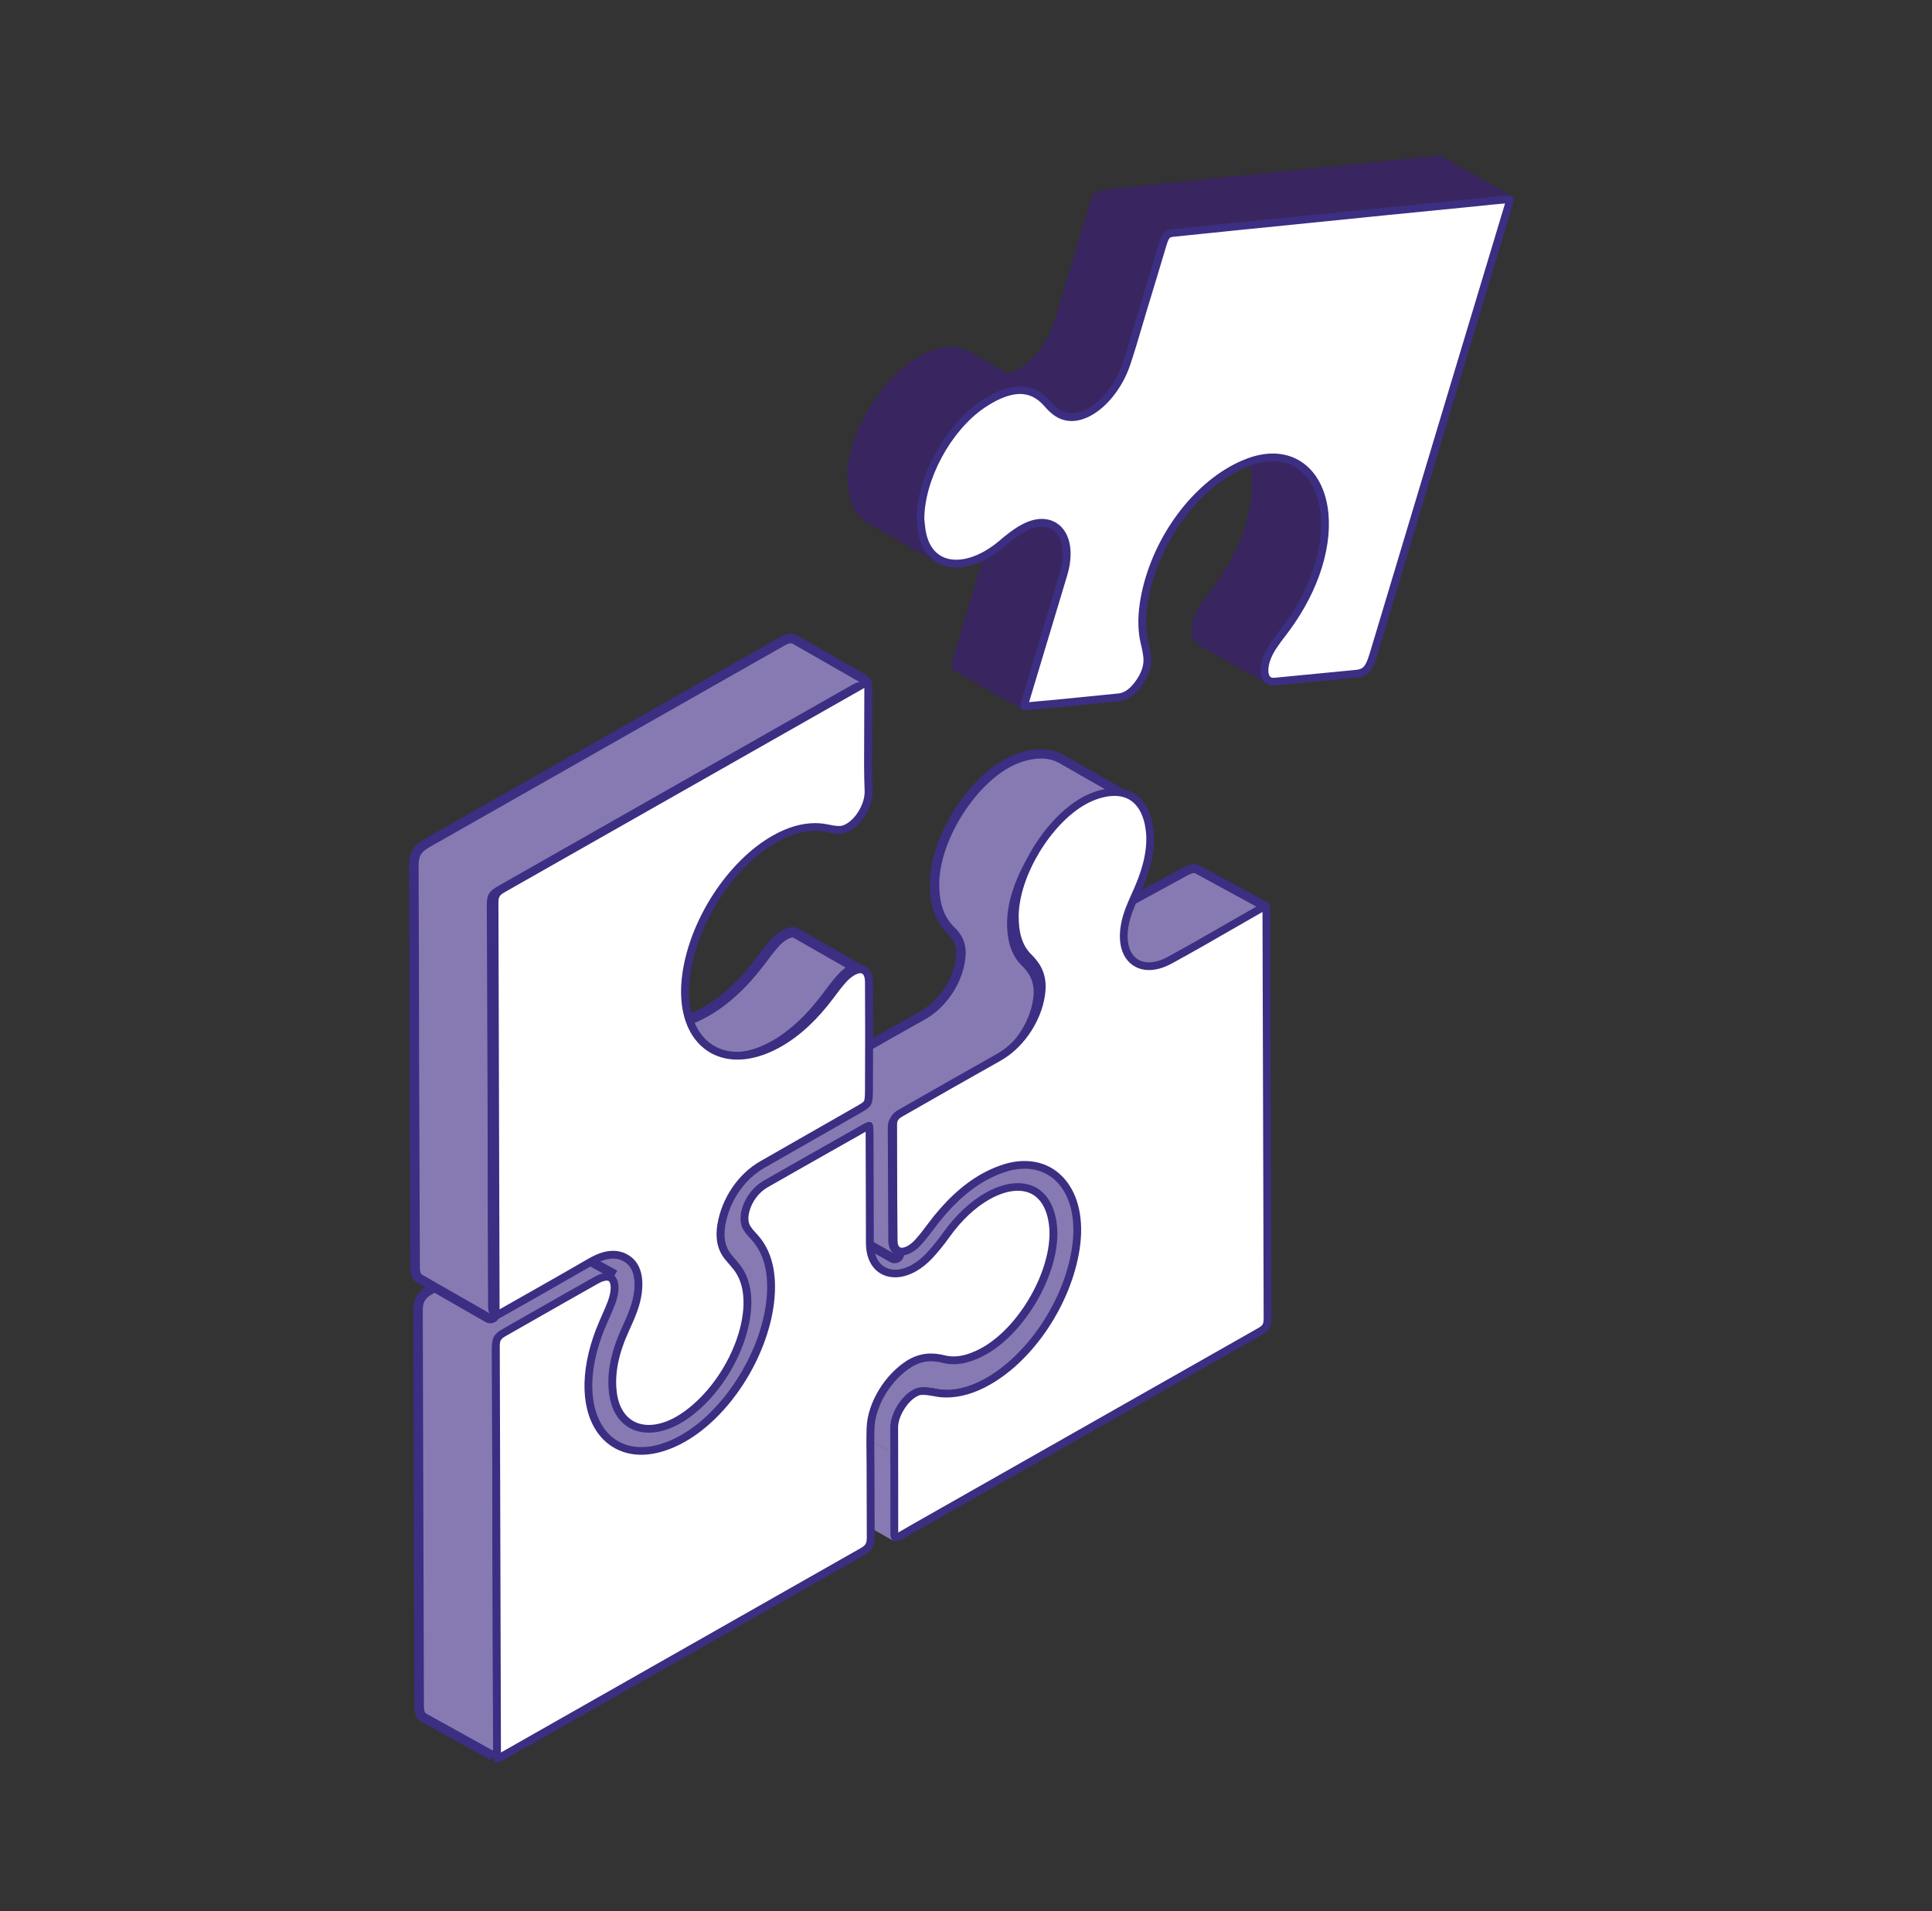 <?xml version="1.0" encoding="UTF-8"?> <svg xmlns="http://www.w3.org/2000/svg" width="185" height="183" viewBox="0 0 185 183" fill="none"><rect x="0" y="0" width="185" height="183" fill="#333333" stroke="none"/><path d="M85.643 147.606L78.924 143.81C78.742 143.707 78.644 143.461 78.644 143.076C78.637 140.476 78.644 137.867 78.637 135.27L85.356 139.065C85.362 141.665 85.356 144.275 85.362 146.871C85.362 147.257 85.461 147.503 85.643 147.606Z" fill="#877AB3"></path><path d="M93.869 108.678L100.588 112.474C102.508 113.56 103.52 116.157 102.977 119.579C102.138 124.824 98.513 129.824 94.646 131.993C92.987 132.925 91.282 133.331 89.74 133.013C89.269 132.922 88.794 132.846 88.276 132.882C88.023 132.907 87.764 132.998 87.508 133.14C86.401 133.762 85.365 135.364 85.344 136.687C85.331 137.494 85.362 138.277 85.35 139.065L78.631 135.27C78.644 134.481 78.613 133.698 78.625 132.891C78.647 131.566 79.683 129.964 80.79 129.345C81.045 129.202 81.304 129.111 81.557 129.087C82.075 129.051 82.547 129.126 83.022 129.217C84.567 129.536 86.269 129.129 87.927 128.198C91.791 126.029 94.865 121.232 95.704 115.987C96.246 112.565 95.79 109.761 93.869 108.678Z" fill="#877AB3"></path><path d="M84.73 121.711L78.104 117.971C78.788 118.356 79.732 118.295 80.716 117.743C81.166 117.491 81.622 117.136 82.066 116.675L88.692 120.416C88.248 120.877 87.789 121.232 87.341 121.484C86.358 122.036 85.415 122.097 84.73 121.711Z" fill="#877AB3"></path><path d="M59.61 139.111L52.568 135.134C53.961 135.919 55.836 135.956 58.007 135C58.331 134.861 58.651 134.7 58.972 134.521C63.239 132.127 66.967 126.454 67.633 121.196C67.975 118.399 67.457 116.299 66.128 114.867C65.857 114.573 65.567 114.273 65.342 113.918C64.46 112.577 65.505 109.989 67.355 108.951C68.302 108.414 69.246 107.883 70.189 107.353L77.231 111.33C76.288 111.858 75.344 112.392 74.398 112.929C72.548 113.966 71.499 116.554 72.384 117.895C72.609 118.25 72.896 118.554 73.171 118.845C74.503 120.274 75.017 122.376 74.675 125.173C74.006 130.428 70.281 136.101 66.014 138.498C65.697 138.677 65.373 138.838 65.049 138.977C62.875 139.936 61.004 139.9 59.61 139.111Z" fill="#877AB3"></path><path d="M60.85 138.641L53.453 134.463C52.29 133.805 51.486 132.542 51.285 130.756C51.026 128.635 51.523 126.332 52.691 123.841C53.274 122.576 53.826 121.332 53.974 120.088C54.162 118.468 53.77 117.41 52.87 116.9L60.267 121.078C61.167 121.587 61.562 122.643 61.371 124.266C61.223 125.51 60.674 126.757 60.088 128.019C58.922 130.51 58.423 132.812 58.682 134.933C58.882 136.723 59.684 137.985 60.85 138.641Z" fill="#877AB3"></path><path d="M109.742 93.033C109.301 93.033 108.9 92.936 108.549 92.747L102.006 89.189C101.796 89.073 101.719 88.812 101.836 88.603C101.916 88.46 102.064 88.382 102.219 88.382C102.29 88.382 102.364 88.4 102.431 88.436C102.65 88.555 102.909 88.615 103.199 88.615C103.674 88.615 104.217 88.46 104.806 88.154C105.666 87.708 106.6 87.214 107.664 86.637C108.617 86.121 109.572 85.6 110.525 85.078C111.481 84.553 112.44 84.028 113.393 83.512C113.824 83.279 114.096 83.182 114.333 83.182C114.463 83.182 114.577 83.209 114.681 83.267L121.224 86.825L120.802 87.578C120.842 87.599 120.873 87.599 120.876 87.599C120.851 87.599 120.734 87.617 120.358 87.82C119.408 88.333 118.455 88.855 117.503 89.38C116.544 89.905 115.588 90.43 114.629 90.948C113.559 91.528 112.619 92.025 111.758 92.471C111.043 92.844 110.365 93.033 109.745 93.033H109.742Z" fill="#877AB3"></path><path d="M114.33 83.613C114.382 83.613 114.429 83.622 114.466 83.643L121.008 87.202C120.971 87.18 120.925 87.171 120.873 87.171C120.712 87.171 120.478 87.265 120.145 87.447C118.24 88.479 116.325 89.541 114.416 90.572C113.46 91.088 112.505 91.598 111.552 92.092C110.88 92.441 110.266 92.602 109.742 92.602C109.369 92.602 109.042 92.52 108.761 92.368L102.219 88.81C102.499 88.961 102.826 89.043 103.199 89.043C103.726 89.043 104.337 88.882 105.009 88.534C105.962 88.039 106.918 87.529 107.873 87.014C109.785 85.982 111.697 84.917 113.602 83.889C113.938 83.707 114.17 83.613 114.33 83.613ZM114.33 82.751C113.963 82.751 113.602 82.903 113.18 83.133C112.227 83.649 111.271 84.171 110.315 84.696C109.36 85.218 108.407 85.742 107.451 86.258C106.384 86.835 105.453 87.329 104.602 87.772C104.084 88.042 103.597 88.185 103.199 88.185C102.983 88.185 102.795 88.142 102.641 88.06C102.508 87.987 102.36 87.954 102.219 87.954C101.91 87.954 101.611 88.115 101.454 88.397C101.22 88.813 101.374 89.338 101.796 89.565L108.339 93.124C108.752 93.348 109.227 93.463 109.742 93.463C110.433 93.463 111.179 93.257 111.962 92.854C112.825 92.408 113.766 91.907 114.839 91.328C115.795 90.812 116.753 90.287 117.709 89.762C118.662 89.24 119.618 88.716 120.568 88.203C120.839 88.057 120.928 88.03 120.944 88.027C120.944 88.027 120.919 88.033 120.876 88.033C120.78 88.033 120.679 88.006 120.589 87.957L121.012 87.205L121.434 86.452L114.891 82.894C114.722 82.803 114.533 82.754 114.33 82.754V82.751Z" fill="#3C2E82"></path><path d="M92.62 110.501L99.246 114.291C97.951 113.55 96.178 113.739 94.359 114.773C92.978 115.559 91.569 116.833 90.326 118.556C89.817 119.269 89.263 119.958 88.695 120.571L82.069 116.782C82.639 116.169 83.191 115.48 83.7 114.767C84.943 113.041 86.352 111.767 87.733 110.984C89.552 109.949 91.325 109.764 92.62 110.501Z" fill="#877AB3"></path><path d="M124.989 56.363C124.351 57.761 123.543 59.09 122.587 60.319C122.245 60.777 121.875 61.259 121.533 61.766C120.478 63.383 120.454 65 121.311 65.507L114.691 61.72C113.834 61.214 113.858 59.597 114.913 57.98C115.255 57.473 115.597 56.991 115.967 56.532C116.898 55.301 117.709 53.975 118.369 52.576C120.845 47.27 120.111 42.492 117.364 40.923L123.984 44.71C126.728 46.278 127.465 51.053 124.989 56.363Z" fill="#392560"></path><path d="M85.667 120.522C85.596 120.522 85.522 120.504 85.455 120.471C85.43 120.459 78.927 116.748 78.927 116.748C78.418 116.463 78.122 115.862 78.122 115.107C78.095 112.938 78.092 110.729 78.088 108.593C78.088 107.146 78.085 105.699 78.076 104.252C78.076 103.399 78.4 102.874 79.198 102.438C80.768 101.521 82.384 100.602 83.808 99.792C85.236 98.979 86.854 98.06 88.427 97.189C90.406 96.057 91.886 93.694 92.019 91.449C92.084 90.266 91.578 89.595 91.02 89.046C89.966 88.009 89.466 86.534 89.494 84.538C89.568 80.436 92.71 75.215 96.354 73.134C96.635 72.982 96.912 72.833 97.224 72.706C98.096 72.36 98.916 72.187 99.675 72.187C100.433 72.187 101.09 72.354 101.667 72.685L108.157 76.398L107.701 77.169C107.263 76.92 106.748 76.792 106.165 76.792C105.527 76.792 104.818 76.944 104.059 77.244C103.797 77.351 103.551 77.484 103.292 77.624C99.956 79.529 96.962 84.504 96.894 88.263C96.872 90.005 97.285 91.27 98.155 92.126C98.824 92.781 99.496 93.661 99.441 95.202C99.265 97.762 97.588 100.42 95.368 101.676C93.844 102.52 92.296 103.399 90.801 104.249L90.752 104.276C89.225 105.144 87.668 106.03 86.142 106.922C85.63 107.213 85.473 107.453 85.473 107.956C85.485 109.761 85.492 111.573 85.498 113.384C85.504 115.198 85.51 117.009 85.522 118.811C85.538 119.227 85.655 119.53 85.852 119.655L85.899 119.679C86.111 119.8 86.188 120.07 86.068 120.283C85.985 120.428 85.831 120.513 85.67 120.513L85.667 120.522Z" fill="#877AB3"></path><path d="M99.672 72.639C100.335 72.639 100.93 72.788 101.436 73.076L107.926 76.789C107.42 76.498 106.825 76.353 106.162 76.353C105.472 76.353 104.707 76.513 103.887 76.838C103.597 76.956 103.335 77.099 103.07 77.242C99.632 79.204 96.508 84.289 96.434 88.263C96.41 90.132 96.866 91.504 97.828 92.45C98.479 93.087 99.031 93.87 98.981 95.193C98.812 97.629 97.227 100.114 95.133 101.297C93.595 102.149 92.056 103.023 90.517 103.9C88.979 104.777 87.44 105.651 85.902 106.549C85.276 106.903 85.011 107.283 85.011 107.968C85.035 111.588 85.035 115.231 85.06 118.827C85.082 119.433 85.279 119.849 85.609 120.049L79.146 116.366C78.81 116.178 78.57 115.75 78.57 115.113C78.52 111.494 78.545 107.874 78.52 104.258C78.52 103.572 78.761 103.193 79.408 102.838C80.947 101.94 82.485 101.063 84.024 100.19C85.562 99.316 87.101 98.439 88.64 97.587C90.709 96.403 92.318 93.919 92.463 91.482C92.534 90.157 91.982 89.377 91.331 88.74C90.369 87.793 89.913 86.422 89.938 84.553C90.009 80.579 93.135 75.494 96.573 73.531C96.838 73.388 97.1 73.246 97.39 73.128C98.21 72.803 98.975 72.642 99.666 72.642M85.612 120.046L85.664 120.077C85.646 120.067 85.627 120.058 85.612 120.046ZM99.672 71.744C98.858 71.744 97.979 71.929 97.057 72.293C96.712 72.436 96.41 72.597 96.144 72.739C96.138 72.742 96.132 72.745 96.123 72.751C92.358 74.899 89.111 80.293 89.037 84.532C89.01 86.662 89.552 88.239 90.696 89.365C91.27 89.929 91.615 90.469 91.563 91.431C91.439 93.53 90.052 95.745 88.189 96.81C86.635 97.668 85.082 98.554 83.577 99.41C82.075 100.262 80.524 101.145 78.961 102.058C78.033 102.571 77.617 103.248 77.617 104.252C77.626 105.702 77.629 107.174 77.629 108.596C77.629 110.735 77.635 112.944 77.663 115.122C77.663 116.032 78.039 116.77 78.699 117.14L85.143 120.814C85.174 120.832 85.205 120.85 85.236 120.865C85.371 120.938 85.519 120.971 85.661 120.971C85.979 120.971 86.29 120.805 86.457 120.513C86.697 120.089 86.546 119.552 86.118 119.306L86.09 119.291C86.065 119.266 85.985 119.133 85.969 118.805C85.957 117.012 85.951 115.207 85.945 113.399C85.939 111.588 85.933 109.77 85.92 107.962C85.92 107.671 85.942 107.559 86.355 107.322C87.884 106.427 89.432 105.547 90.927 104.698L90.971 104.674L91.017 104.649C92.512 103.8 94.06 102.92 95.577 102.08C97.967 100.727 99.697 97.99 99.885 95.26C99.885 95.251 99.885 95.241 99.885 95.232C99.946 93.512 99.16 92.508 98.466 91.825C97.686 91.058 97.316 89.899 97.338 88.282C97.403 84.665 100.285 79.875 103.511 78.027C103.757 77.894 103.992 77.769 104.232 77.672C104.926 77.396 105.576 77.257 106.159 77.257C106.659 77.257 107.1 77.363 107.467 77.572C107.611 77.654 107.766 77.694 107.923 77.694C108.234 77.694 108.54 77.536 108.709 77.251C108.962 76.823 108.814 76.277 108.379 76.028L101.889 72.314C101.241 71.944 100.492 71.756 99.669 71.756L99.672 71.744Z" fill="#3C2E82"></path><path d="M85.775 147.236C85.652 147.236 85.643 146.914 85.643 146.814C85.64 145.503 85.64 144.19 85.64 142.879C85.64 141.568 85.64 140.303 85.636 139.02C85.643 138.632 85.636 138.237 85.633 137.843C85.627 137.448 85.624 137.054 85.63 136.654C85.649 135.513 86.558 134.005 87.576 133.426C87.789 133.304 87.992 133.234 88.18 133.216C88.251 133.21 88.328 133.21 88.405 133.21C88.763 133.21 89.108 133.265 89.515 133.344C89.876 133.419 90.258 133.459 90.647 133.459C91.908 133.459 93.243 133.065 94.615 132.285C98.753 129.934 102.206 124.727 103.011 119.628C103.433 116.927 102.952 114.619 101.657 113.132C100.757 112.098 99.533 111.551 98.118 111.551C97.418 111.551 96.681 111.688 95.926 111.955C95.321 112.164 94.72 112.44 94.14 112.768C92.395 113.757 90.73 115.313 89.182 117.395C88.781 117.932 88.35 118.499 87.903 118.99C87.653 119.257 87.391 119.47 87.126 119.621C86.854 119.776 86.589 119.858 86.361 119.858C85.692 119.858 85.587 119.197 85.581 118.799C85.55 116.032 85.544 113.208 85.541 110.474L85.535 107.732C85.535 107.174 85.704 106.898 86.244 106.591C87.813 105.69 89.383 104.795 90.955 103.903C92.528 103.011 94.097 102.122 95.667 101.239C97.914 99.962 99.595 97.286 99.758 94.732C99.838 93.209 99.194 92.35 98.485 91.643C97.584 90.766 97.159 89.459 97.184 87.645C97.251 83.773 100.319 78.668 103.748 76.72C104.013 76.568 104.281 76.438 104.54 76.331C105.324 76.013 106.06 75.852 106.726 75.852C108.604 75.852 109.797 77.126 110.087 79.438C110.3 81.052 109.93 82.963 108.99 85.121C108.697 85.773 108.391 86.449 108.132 87.114C107.436 88.958 107.442 90.588 108.148 91.589C108.576 92.192 109.242 92.526 110.029 92.526C110.648 92.526 111.327 92.329 112.045 91.934C112.918 91.458 113.867 90.93 114.95 90.314C115.918 89.765 116.886 89.207 117.851 88.652C118.819 88.094 119.784 87.538 120.753 86.989C121.018 86.838 121.16 86.78 121.237 86.759C121.255 86.835 121.274 86.989 121.274 87.296L121.385 126.126C121.385 126.982 121.28 127.161 120.509 127.598C115.085 130.68 109.662 133.756 104.241 136.83C98.833 139.897 93.428 142.964 88.026 146.034C87.709 146.216 87.394 146.398 87.079 146.58C86.774 146.759 86.469 146.935 86.164 147.108C85.951 147.224 85.831 147.242 85.775 147.242V147.236Z" fill="white"></path><path d="M106.723 76.219C108.965 76.219 109.557 78.264 109.711 79.487C109.915 81.034 109.554 82.879 108.638 84.978C108.342 85.633 108.037 86.313 107.775 86.986C107.035 88.943 107.056 90.697 107.833 91.798C108.333 92.505 109.11 92.896 110.023 92.896C110.707 92.896 111.447 92.681 112.221 92.259C113.094 91.783 114.046 91.252 115.132 90.636C116.1 90.084 117.071 89.526 118.039 88.968C118.989 88.418 119.942 87.872 120.891 87.332L120.947 106.7L120.975 116.236L121.002 126.123C121.002 126.839 120.965 126.906 120.315 127.273C114.897 130.349 109.483 133.423 104.066 136.496C98.651 139.566 93.24 142.639 87.829 145.71C87.508 145.892 87.194 146.074 86.879 146.256C86.583 146.429 86.29 146.599 86.01 146.759C86.007 145.479 86.007 144.199 86.007 142.919C86.007 141.617 86.007 140.319 86.003 139.032C86.01 138.629 86.003 138.222 86 137.834C85.994 137.449 85.991 137.051 85.997 136.657C86.013 135.646 86.851 134.257 87.755 133.744C87.915 133.653 88.069 133.596 88.199 133.583C88.267 133.58 88.331 133.577 88.396 133.577C88.726 133.577 89.047 133.629 89.423 133.702C89.814 133.784 90.225 133.826 90.638 133.826C91.963 133.826 93.363 133.414 94.791 132.603C99.021 130.201 102.549 124.885 103.372 119.682C103.813 116.873 103.301 114.461 101.932 112.889C100.958 111.77 99.635 111.181 98.106 111.181C97.362 111.181 96.582 111.324 95.79 111.606C95.164 111.825 94.541 112.11 93.94 112.45C92.152 113.466 90.443 115.056 88.868 117.176C88.47 117.707 88.048 118.265 87.616 118.739C87.391 118.981 87.157 119.17 86.925 119.303C86.716 119.421 86.509 119.488 86.349 119.488C86.087 119.488 85.951 119.255 85.945 118.796C85.914 116.039 85.908 113.22 85.905 110.496C85.905 109.573 85.902 108.651 85.899 107.732C85.899 107.341 85.973 107.168 86.423 106.91C87.968 106.024 89.552 105.12 91.131 104.222C92.71 103.324 94.294 102.429 95.842 101.558C98.192 100.223 99.949 97.426 100.122 94.744C100.208 93.078 99.471 92.111 98.734 91.376C97.914 90.576 97.526 89.356 97.547 87.651C97.615 83.889 100.594 78.928 103.924 77.038C104.177 76.896 104.426 76.771 104.67 76.671C105.41 76.371 106.097 76.219 106.717 76.219M106.723 75.479C106.017 75.479 105.234 75.646 104.389 75.989C104.109 76.104 103.831 76.24 103.554 76.398C100.054 78.385 96.875 83.567 96.804 87.639C96.78 89.538 97.236 90.946 98.213 91.901C98.876 92.563 99.45 93.339 99.379 94.705C99.222 97.174 97.591 99.713 95.475 100.915C93.906 101.798 92.337 102.687 90.764 103.579C89.192 104.471 87.622 105.369 86.053 106.267C85.408 106.634 85.152 107.031 85.156 107.729C85.165 111.409 85.162 115.116 85.202 118.799C85.214 119.737 85.695 120.222 86.358 120.222C86.648 120.222 86.975 120.128 87.311 119.937C87.597 119.773 87.894 119.54 88.18 119.233C88.63 118.739 89.065 118.171 89.484 117.61C90.989 115.59 92.596 114.07 94.328 113.087C94.89 112.768 95.466 112.504 96.052 112.301C96.78 112.043 97.473 111.919 98.115 111.919C101.343 111.919 103.353 115.01 102.638 119.567C101.812 124.803 98.235 129.797 94.424 131.963C93.16 132.682 91.868 133.089 90.644 133.089C90.283 133.089 89.932 133.052 89.586 132.983C89.201 132.907 88.815 132.843 88.402 132.843C88.316 132.843 88.23 132.843 88.14 132.852C87.894 132.877 87.635 132.968 87.385 133.11C86.293 133.729 85.273 135.331 85.251 136.654C85.239 137.461 85.27 138.24 85.257 139.029C85.263 141.623 85.257 144.229 85.263 146.823C85.263 147.351 85.445 147.615 85.772 147.615C85.929 147.615 86.124 147.554 86.346 147.433C86.959 147.084 87.576 146.717 88.205 146.359C99.024 140.212 109.856 134.078 120.688 127.922C121.573 127.419 121.752 127.112 121.748 126.129C121.73 119.649 121.711 113.187 121.693 106.706C121.674 100.244 121.656 93.764 121.637 87.299C121.637 86.671 121.57 86.38 121.292 86.38C121.129 86.38 120.891 86.48 120.552 86.674C118.622 87.769 116.686 88.901 114.749 89.999C113.781 90.548 112.816 91.091 111.848 91.616C111.166 91.989 110.547 92.159 110.013 92.159C108.191 92.159 107.371 90.145 108.469 87.247C108.721 86.595 109.02 85.931 109.32 85.269C110.245 83.146 110.676 81.152 110.445 79.396C110.124 76.856 108.737 75.485 106.711 75.485L106.723 75.479Z" fill="#3C2E82"></path><path d="M76.797 104.233L83.423 108.023C83.253 107.926 82.963 108.026 82.482 108.299C82.171 108.475 81.862 108.66 81.551 108.836C81.397 108.924 81.24 109.009 81.085 109.094L74.459 105.304C74.614 105.223 74.771 105.135 74.925 105.047C75.236 104.871 75.545 104.686 75.856 104.51C76.337 104.237 76.627 104.136 76.797 104.233Z" fill="#877AB3"></path><path d="M75.77 112.104L69.144 108.314C70.92 107.307 72.69 106.309 74.459 105.302L81.085 109.091C79.316 110.098 77.546 111.096 75.77 112.104Z" fill="#877AB3"></path><path d="M97.905 67.946L91.279 64.156C91.06 64.029 91.051 63.707 91.23 63.113C92.435 59.096 93.641 55.097 94.846 51.083C95.451 49.048 95.075 47.455 94.066 46.876L100.692 50.665C101.704 51.241 102.077 52.834 101.473 54.873C100.267 58.89 99.061 62.885 97.856 66.902C97.677 67.494 97.686 67.818 97.905 67.946Z" fill="#392560"></path><path d="M70.349 101.264C69.557 101.264 68.838 101.085 68.216 100.73L63.733 98.166C64.476 98.108 65.256 97.923 66.054 97.614C66.572 97.411 67.087 97.165 67.584 96.883C69.446 95.827 71.219 94.18 72.853 91.992C73.235 91.476 73.676 90.885 74.133 90.369C74.456 90.002 74.789 89.72 75.122 89.532C75.4 89.374 75.665 89.292 75.89 89.292C76.016 89.292 76.131 89.319 76.223 89.374L81.912 92.626C81.866 92.666 81.81 92.708 81.739 92.745C81.311 92.987 80.891 93.342 80.49 93.791C80.006 94.34 79.55 94.95 79.159 95.478C77.608 97.55 75.936 99.106 74.197 100.096C73.738 100.356 73.269 100.581 72.804 100.763C71.944 101.097 71.117 101.264 70.349 101.264Z" fill="#877AB3"></path><path d="M75.89 89.784C75.924 89.784 75.955 89.79 75.97 89.796L80.971 92.654C80.678 92.878 80.392 93.148 80.114 93.461C79.667 93.967 79.248 94.516 78.761 95.178C77.25 97.198 75.631 98.706 73.951 99.662C73.516 99.911 73.069 100.123 72.625 100.296C71.82 100.605 71.055 100.763 70.352 100.763C69.649 100.763 69.017 100.605 68.472 100.296L65.182 98.415C65.53 98.324 65.885 98.209 66.242 98.069C66.779 97.86 67.315 97.602 67.833 97.308C69.754 96.215 71.58 94.525 73.263 92.277C73.722 91.652 74.114 91.146 74.512 90.691C74.796 90.369 75.095 90.114 75.375 89.957C75.653 89.799 75.829 89.781 75.89 89.781M75.89 88.791C75.582 88.791 75.233 88.892 74.87 89.098C74.506 89.304 74.123 89.62 73.75 90.041C73.3 90.554 72.865 91.131 72.446 91.695C70.864 93.809 69.159 95.411 67.328 96.449C66.85 96.722 66.363 96.953 65.866 97.15C64.926 97.514 64.038 97.687 63.224 97.687C62.33 97.687 61.525 97.477 60.837 97.083L67.96 101.158C68.647 101.552 69.452 101.761 70.346 101.761C71.16 101.761 72.048 101.588 72.989 101.224C73.485 101.03 73.969 100.796 74.45 100.523C76.279 99.483 77.984 97.884 79.569 95.769C79.988 95.202 80.423 94.626 80.873 94.116C81.246 93.694 81.628 93.382 81.992 93.172C82.485 92.893 82.519 92.56 82.729 92.56C82.781 92.56 82.843 92.581 82.929 92.629L76.476 88.94C76.303 88.843 76.106 88.791 75.89 88.791Z" fill="#3C2E82"></path><path d="M144.725 18.776C144.627 18.727 144.479 18.703 144.285 18.727C143.353 18.8 142.422 18.897 141.488 18.991C135.679 19.571 129.842 20.15 123.984 20.751C120.087 21.136 116.161 21.546 112.264 21.959C112.017 21.983 111.848 22.031 111.675 22.104C111.358 22.298 111.16 22.635 110.963 23.312C110.349 25.411 109.711 27.486 109.076 29.558C108.561 31.297 108.095 33.032 107.507 34.746C106.819 36.724 105.521 38.366 104.17 39.112C103.363 39.57 102.552 39.716 101.867 39.449C101.768 39.4 101.67 39.352 101.571 39.303L94.951 35.517C95.05 35.565 95.149 35.614 95.247 35.663C95.932 35.926 96.743 35.784 97.55 35.326C98.873 34.576 100.199 32.938 100.884 30.96C101.448 29.246 101.938 27.511 102.453 25.772C103.091 23.697 103.729 21.622 104.34 19.525C104.537 18.849 104.732 18.512 105.052 18.318C105.2 18.245 105.394 18.197 105.641 18.172C109.538 17.763 113.464 17.353 117.361 16.965C123.219 16.361 129.031 15.782 134.865 15.202C135.796 15.105 136.727 15.008 137.658 14.938C137.856 14.914 138.001 14.938 138.099 14.987L144.719 18.773L144.725 18.776Z" fill="#392560"></path><path d="M40.58 164.486C40.188 164.268 40.136 163.789 40.136 163.343L40.025 125.532C40.025 124.497 40.327 123.997 41.273 123.475C42.208 122.959 43.142 122.443 44.076 121.928C45.094 121.366 46.111 120.802 47.129 120.241C48.106 119.701 49.087 119.164 50.067 118.63C50.573 118.351 51.048 118.208 51.476 118.208C51.763 118.208 52.025 118.272 52.25 118.399L58.876 122.073L58.429 122.856C58.34 122.807 58.232 122.783 58.102 122.783C57.837 122.783 57.501 122.889 57.137 123.089C56.157 123.623 55.179 124.16 54.202 124.7C53.215 125.244 52.232 125.787 51.248 126.333C50.28 126.867 49.312 127.404 48.347 127.935C47.693 128.296 47.56 128.508 47.563 129.206L47.675 167.017C47.675 167.344 47.715 167.429 47.721 167.438C47.718 167.429 47.696 167.402 47.656 167.381L47.209 168.164L40.583 164.489L40.58 164.486Z" fill="#877AB3"></path><path d="M51.476 118.657C51.686 118.657 51.871 118.702 52.028 118.787L58.654 122.461C58.497 122.373 58.312 122.331 58.102 122.331C57.766 122.331 57.365 122.446 56.915 122.695C55.935 123.229 54.957 123.766 53.98 124.306C52.025 125.383 50.073 126.466 48.125 127.54C47.314 127.986 47.104 128.35 47.107 129.206C47.144 141.808 47.181 154.414 47.218 167.016C47.218 167.438 47.277 167.684 47.431 167.769L40.805 164.095C40.651 164.01 40.592 163.764 40.592 163.342C40.555 150.74 40.518 138.134 40.481 125.532C40.481 124.676 40.688 124.312 41.499 123.866C43.45 122.792 45.399 121.709 47.354 120.632C48.331 120.092 49.309 119.555 50.289 119.021C50.739 118.772 51.14 118.657 51.476 118.657ZM51.476 117.762C50.968 117.762 50.419 117.923 49.842 118.241C48.865 118.775 47.884 119.312 46.907 119.852C45.929 120.392 44.952 120.932 43.974 121.472C43 122.012 42.026 122.549 41.051 123.086C39.966 123.684 39.565 124.348 39.568 125.538L39.63 146.705L39.679 163.349C39.679 163.694 39.682 164.507 40.358 164.881L46.984 168.555L47.431 167.772L47.878 166.989C48.06 167.089 48.134 167.241 48.146 167.29C48.146 167.29 48.128 167.22 48.128 167.016L48.072 148.27L48.017 129.206C48.017 128.687 48.032 128.62 48.569 128.326C49.543 127.789 50.52 127.249 51.498 126.709C52.472 126.169 53.45 125.629 54.427 125.092C55.404 124.555 56.382 124.018 57.359 123.484C57.757 123.265 57.998 123.232 58.105 123.232C58.161 123.232 58.195 123.241 58.21 123.247L58.657 122.464L59.104 121.682L52.478 118.008C52.182 117.844 51.846 117.759 51.479 117.759L51.476 117.762Z" fill="#3C2E82"></path><path d="M47.631 168.4C47.616 168.339 47.594 168.215 47.591 167.966L47.48 128.981C47.48 128.222 47.625 127.974 48.31 127.585C49.29 127.027 53.194 124.803 54.165 124.251C55.142 123.696 56.12 123.141 57.1 122.591C57.477 122.376 57.822 122.264 58.102 122.264C58.349 122.264 58.531 122.349 58.657 122.528C58.953 122.946 58.913 123.775 58.553 124.752C58.386 125.207 58.189 125.647 57.982 126.114C57.902 126.296 57.819 126.478 57.742 126.663C55.987 130.707 55.876 134.521 57.449 136.863C58.349 138.204 59.755 138.941 61.405 138.941C62.364 138.941 63.393 138.698 64.466 138.219C64.778 138.082 65.092 137.922 65.407 137.746C69.523 135.407 73.103 129.833 73.738 124.782C74.071 122.039 73.562 119.913 72.227 118.462L72.178 118.411C71.947 118.159 71.709 117.901 71.53 117.613C71.268 117.209 71.216 116.63 71.379 115.972C71.641 114.919 72.391 113.909 73.294 113.396C74.185 112.883 75.073 112.377 75.961 111.873C76.874 111.354 77.783 110.838 78.696 110.323C79.556 109.834 80.416 109.349 81.28 108.86C81.428 108.781 81.588 108.693 81.745 108.602C81.903 108.514 82.057 108.423 82.214 108.332C82.368 108.244 82.522 108.153 82.677 108.065C82.991 107.886 83.151 107.829 83.225 107.811C83.244 107.88 83.269 108.032 83.272 108.363L83.299 117.998C83.299 118.126 83.299 118.256 83.299 118.387C83.299 118.651 83.293 118.924 83.305 119.2C83.355 120.868 84.308 121.948 85.729 121.948C86.302 121.948 86.928 121.766 87.539 121.42C88.035 121.138 88.519 120.753 88.976 120.274C89.546 119.658 90.107 118.969 90.641 118.217C91.8 116.609 93.154 115.338 94.557 114.54C95.568 113.963 96.576 113.66 97.47 113.66C99.336 113.66 100.526 114.922 100.825 117.216C101.337 121.202 98.186 127.085 94.338 129.321C93.225 129.955 92.235 130.264 91.319 130.264C91.011 130.264 90.706 130.228 90.409 130.158C89.925 130.04 89.537 129.985 89.155 129.985C88.473 129.985 87.823 130.164 87.172 130.534C85.051 131.833 83.457 134.43 83.367 136.72C83.336 137.594 83.346 138.456 83.355 139.29C83.358 139.63 83.361 139.966 83.364 140.306L83.383 147.178C83.383 147.945 83.222 148.228 82.553 148.607L48.029 168.221C47.819 168.342 47.699 168.385 47.638 168.4H47.631Z" fill="white"></path><path d="M82.889 108.369L82.902 112.589L82.917 118.001C82.917 118.129 82.917 118.256 82.917 118.384C82.917 118.654 82.911 118.933 82.923 119.209C82.979 121.099 84.079 122.319 85.723 122.319C86.361 122.319 87.052 122.118 87.721 121.739C88.248 121.439 88.763 121.029 89.25 120.52C89.83 119.898 90.4 119.194 90.94 118.432C92.068 116.864 93.382 115.629 94.735 114.861C95.691 114.318 96.635 114.03 97.461 114.03C99.114 114.03 100.171 115.177 100.443 117.261C100.939 121.126 97.877 126.83 94.147 128.999C93.089 129.6 92.161 129.894 91.313 129.894C91.035 129.894 90.761 129.861 90.499 129.8C89.981 129.673 89.565 129.615 89.148 129.615C88.399 129.615 87.69 129.812 86.978 130.213C86.972 130.216 86.962 130.222 86.956 130.225C84.749 131.575 83.077 134.302 82.985 136.708C82.954 137.591 82.963 138.459 82.972 139.296C82.976 139.633 82.979 139.967 82.982 140.306L82.991 143.768L83 147.178C83 147.809 82.905 147.976 82.359 148.285L65.089 158.097L56.462 162.997L47.967 167.823L47.921 151.435L47.856 128.978C47.856 128.35 47.927 128.229 48.498 127.904C49.475 127.349 50.45 126.794 51.427 126.235C52.401 125.68 53.376 125.125 54.353 124.57C55.33 124.015 56.308 123.462 57.288 122.91C57.711 122.671 57.979 122.634 58.102 122.634C58.263 122.634 58.312 122.689 58.349 122.74C58.528 122.992 58.553 123.675 58.198 124.627C58.035 125.067 57.84 125.504 57.637 125.962C57.557 126.144 57.473 126.329 57.393 126.518C55.589 130.677 55.491 134.621 57.131 137.066C58.102 138.513 59.619 139.311 61.401 139.311C62.416 139.311 63.498 139.056 64.614 138.559C64.938 138.416 65.265 138.252 65.592 138.067C69.868 135.637 73.451 130.07 74.111 124.825C74.456 121.973 73.917 119.749 72.508 118.214L72.461 118.162C72.23 117.914 72.014 117.677 71.845 117.404C71.644 117.097 71.61 116.606 71.746 116.057C71.984 115.098 72.665 114.176 73.485 113.712C74.373 113.202 75.261 112.695 76.149 112.192C77.037 111.688 77.925 111.184 78.81 110.684C79.692 110.183 80.574 109.686 81.456 109.185C81.613 109.1 81.773 109.012 81.93 108.924C82.088 108.836 82.245 108.745 82.402 108.654C82.556 108.566 82.707 108.475 82.862 108.39C82.874 108.384 82.883 108.378 82.892 108.372M83.272 107.435C83.096 107.435 82.843 107.541 82.482 107.747C82.171 107.923 81.862 108.108 81.551 108.284C81.397 108.372 81.24 108.457 81.085 108.542C79.316 109.549 77.546 110.547 75.77 111.555C74.882 112.058 73.994 112.565 73.103 113.078C71.361 114.067 70.377 116.53 71.207 117.807C71.419 118.147 71.688 118.432 71.947 118.711C73.198 120.074 73.686 122.073 73.362 124.74C72.733 129.746 69.23 135.149 65.216 137.43C64.916 137.6 64.611 137.755 64.309 137.888C63.258 138.359 62.28 138.577 61.401 138.577C57.159 138.577 55.192 133.48 58.084 126.812C58.367 126.16 58.667 125.528 58.904 124.885C59.573 123.086 59.16 121.903 58.099 121.903C57.763 121.903 57.362 122.021 56.912 122.279C55.932 122.831 54.954 123.384 53.977 123.939C52.022 125.049 50.07 126.166 48.122 127.273C47.311 127.734 47.101 128.107 47.104 128.99C47.141 141.984 47.178 154.978 47.215 167.975C47.215 168.53 47.311 168.788 47.579 168.788C47.73 168.788 47.934 168.706 48.211 168.552C53.958 165.287 59.718 162.014 65.465 158.749C71.228 155.476 76.988 152.202 82.735 148.938C83.515 148.495 83.756 148.085 83.753 147.187C83.746 144.897 83.74 142.606 83.734 140.316C83.731 139.129 83.697 137.958 83.74 136.745C83.823 134.572 85.35 132.091 87.357 130.862C88.011 130.489 88.6 130.361 89.151 130.361C89.558 130.361 89.944 130.431 90.32 130.525C90.644 130.601 90.974 130.641 91.316 130.641C92.287 130.641 93.339 130.322 94.526 129.648C98.503 127.34 101.732 121.357 101.192 117.179C100.85 114.549 99.367 113.302 97.464 113.302C96.508 113.302 95.442 113.618 94.362 114.23C92.981 115.016 91.572 116.29 90.329 118.014C89.821 118.727 89.266 119.415 88.698 120.028C88.254 120.495 87.795 120.853 87.345 121.108C86.777 121.43 86.222 121.588 85.723 121.588C84.573 121.588 83.722 120.753 83.672 119.194C83.657 118.796 83.672 118.396 83.669 118.008C83.66 114.786 83.651 111.579 83.642 108.372C83.642 107.738 83.561 107.444 83.272 107.444V107.435Z" fill="#3C2E82"></path><path d="M98.201 67.639C98.155 67.639 98.127 67.636 98.112 67.63C98.103 67.581 98.09 67.424 98.216 67.008C98.821 65 101.232 56.984 101.833 54.979C102.33 53.304 102.219 51.827 101.528 50.919C101.103 50.358 100.492 50.064 99.764 50.064C99.471 50.064 99.16 50.112 98.839 50.213C98.522 50.313 98.204 50.452 97.862 50.646C97.184 51.032 96.521 51.572 95.96 52.048C95.466 52.464 94.957 52.822 94.452 53.11C93.459 53.674 92.463 53.972 91.572 53.972C89.805 53.972 88.6 52.843 88.26 50.871C88.211 50.562 88.18 50.246 88.156 49.994C88.146 49.888 88.137 49.794 88.128 49.718C88.14 45.832 90.727 41.026 94.02 38.769C94.301 38.578 94.578 38.405 94.846 38.253C95.889 37.661 96.838 37.361 97.671 37.361C98.651 37.361 99.487 37.762 100.227 38.59C100.585 38.993 101.078 39.546 101.732 39.791C102 39.901 102.299 39.955 102.61 39.955C103.165 39.955 103.751 39.782 104.352 39.439C105.842 38.593 107.186 36.839 107.855 34.864C108.262 33.66 108.62 32.437 108.968 31.251C109.122 30.723 109.276 30.198 109.437 29.673C110.066 27.629 110.692 25.541 111.296 23.521L111.327 23.415C111.53 22.741 111.688 22.535 111.863 22.438C111.965 22.38 112.104 22.341 112.298 22.316L115.045 22.034C117.99 21.731 121.036 21.418 124.024 21.124C129.913 20.517 135.818 19.935 141.528 19.37C142.351 19.279 143.233 19.191 144.303 19.1C144.362 19.094 144.399 19.091 144.436 19.091C144.497 19.091 144.525 19.1 144.531 19.103C144.525 19.103 144.571 19.234 144.439 19.692C143.591 22.504 142.743 25.32 141.895 28.132C141.053 30.933 140.208 33.736 139.364 36.539C138.084 40.805 136.804 45.064 135.522 49.324C134.181 53.783 132.842 58.24 131.501 62.703C131.217 63.647 130.958 64.102 130.573 64.32C130.385 64.426 130.151 64.49 129.83 64.523C128.55 64.645 127.268 64.769 125.985 64.897C124.684 65.024 123.383 65.151 122.082 65.276C122.032 65.282 121.986 65.282 121.943 65.282C121.604 65.282 121.369 65.154 121.224 64.89C120.938 64.375 121.012 63.237 121.85 61.96C122.159 61.499 122.516 61.007 122.88 60.54C123.861 59.26 124.684 57.907 125.331 56.517C127.218 52.476 127.382 48.417 125.76 45.923C124.869 44.554 123.488 43.802 121.872 43.802C121.104 43.802 120.287 43.969 119.439 44.294C118.933 44.488 118.428 44.73 117.928 45.013C113.679 47.428 110.294 52.576 109.505 57.825C109.301 59.232 109.335 60.491 109.597 61.568C109.687 61.896 109.764 62.272 109.835 62.773C109.952 63.583 109.727 64.42 109.165 65.26C108.78 65.84 108.361 66.262 107.923 66.513C107.67 66.656 107.408 66.744 107.143 66.774L101.38 67.351C100.877 67.399 100.366 67.445 99.857 67.49C99.351 67.536 98.849 67.581 98.346 67.63C98.287 67.636 98.241 67.639 98.198 67.639H98.201Z" fill="white"></path><path d="M144.112 19.489C144.106 19.516 144.097 19.546 144.087 19.58C143.239 22.389 142.395 25.198 141.55 28.005C140.705 30.811 139.86 33.62 139.012 36.43C137.699 40.808 136.385 45.179 135.069 49.554C133.761 53.899 132.457 58.246 131.15 62.597C130.9 63.428 130.684 63.835 130.394 63.998C130.255 64.077 130.067 64.126 129.805 64.153C128.52 64.275 127.234 64.402 125.948 64.526C124.65 64.654 123.352 64.781 122.051 64.903C122.017 64.906 121.983 64.909 121.949 64.909C121.705 64.909 121.616 64.815 121.56 64.711C121.32 64.275 121.453 63.258 122.168 62.163C122.473 61.705 122.825 61.219 123.188 60.758C124.181 59.46 125.02 58.086 125.68 56.672C127.619 52.515 127.773 48.319 126.084 45.722C125.122 44.245 123.629 43.432 121.878 43.432C121.064 43.432 120.201 43.605 119.31 43.951C118.789 44.151 118.264 44.403 117.749 44.694C113.405 47.161 109.946 52.418 109.141 57.776C108.931 59.226 108.965 60.534 109.239 61.656C109.239 61.665 109.243 61.672 109.246 61.681C109.329 61.981 109.4 62.345 109.471 62.827C109.576 63.546 109.369 64.296 108.857 65.06C108.506 65.591 108.129 65.974 107.741 66.192C107.534 66.31 107.319 66.383 107.115 66.404L103.144 66.802L101.349 66.981C100.844 67.029 100.332 67.075 99.82 67.12C99.394 67.16 98.966 67.199 98.54 67.239C98.549 67.199 98.562 67.16 98.577 67.111C99.182 65.097 99.789 63.085 100.393 61.074C100.995 59.078 101.596 57.081 102.197 55.079C102.727 53.292 102.592 51.696 101.83 50.695C101.337 50.049 100.603 49.691 99.764 49.691C99.434 49.691 99.086 49.745 98.725 49.858C98.386 49.964 98.041 50.115 97.677 50.325C96.971 50.725 96.289 51.278 95.719 51.766C95.241 52.169 94.754 52.512 94.267 52.788C93.332 53.319 92.401 53.601 91.575 53.601C89.987 53.601 88.945 52.609 88.637 50.816C88.587 50.519 88.559 50.21 88.535 49.964C88.526 49.864 88.516 49.773 88.507 49.697C88.529 45.923 91.038 41.263 94.236 39.072C94.507 38.887 94.779 38.717 95.038 38.572C96.021 38.014 96.909 37.728 97.674 37.728C98.54 37.728 99.283 38.089 99.946 38.83C100.332 39.26 100.856 39.852 101.59 40.128C101.91 40.255 102.253 40.319 102.61 40.319C103.233 40.319 103.881 40.128 104.54 39.755C106.107 38.866 107.513 37.033 108.213 34.974C108.62 33.763 108.98 32.534 109.332 31.348C109.486 30.823 109.64 30.298 109.798 29.777C110.427 27.732 111.052 25.648 111.654 23.63L111.688 23.515C111.823 23.063 111.944 22.814 112.055 22.75C112.11 22.717 112.209 22.692 112.335 22.677L115.058 22.398C118.012 22.095 121.067 21.779 124.07 21.485C129.941 20.881 135.852 20.296 141.581 19.732C142.336 19.646 143.144 19.568 144.109 19.483M144.442 18.721C144.393 18.721 144.337 18.724 144.275 18.733C143.36 18.812 142.428 18.9 141.497 19.003C135.667 19.58 129.839 20.156 123.993 20.757C120.087 21.142 116.165 21.552 112.258 21.952C112.024 21.98 111.836 22.031 111.678 22.119C111.358 22.301 111.17 22.65 110.969 23.314C110.343 25.402 109.717 27.492 109.079 29.57C108.558 31.294 108.083 33.026 107.5 34.749C106.828 36.727 105.509 38.359 104.164 39.121C103.637 39.421 103.107 39.585 102.61 39.585C102.351 39.585 102.098 39.539 101.864 39.446C101.321 39.242 100.899 38.787 100.507 38.347C99.709 37.455 98.768 36.994 97.671 36.994C96.773 36.994 95.771 37.304 94.658 37.935C94.381 38.092 94.097 38.268 93.804 38.469C90.459 40.759 87.755 45.695 87.749 49.742C87.779 49.997 87.81 50.471 87.887 50.938C88.273 53.177 89.707 54.345 91.569 54.345C92.509 54.345 93.561 54.044 94.637 53.435C95.155 53.14 95.679 52.773 96.203 52.333C96.811 51.815 97.427 51.326 98.047 50.971C98.346 50.801 98.645 50.665 98.947 50.571C99.237 50.483 99.508 50.44 99.758 50.44C101.429 50.44 102.231 52.306 101.469 54.882C100.264 58.898 99.058 62.894 97.853 66.911C97.612 67.703 97.708 68.015 98.198 68.015C98.254 68.015 98.315 68.012 98.383 68.003C99.388 67.906 100.412 67.818 101.417 67.724C103.341 67.533 105.262 67.342 107.186 67.148C107.5 67.111 107.812 67.008 108.111 66.838C108.595 66.562 109.054 66.11 109.48 65.47C110.124 64.511 110.331 63.577 110.208 62.727C110.146 62.303 110.069 61.872 109.964 61.489C109.705 60.431 109.687 59.217 109.878 57.885C110.655 52.715 114.056 47.646 118.119 45.34C118.597 45.067 119.085 44.837 119.578 44.645C120.404 44.327 121.172 44.178 121.872 44.178C126.226 44.178 128.014 49.897 124.992 56.368C124.335 57.779 123.528 59.087 122.584 60.318C122.226 60.776 121.866 61.271 121.536 61.763C120.253 63.719 120.475 65.655 121.943 65.655C121.998 65.655 122.057 65.655 122.119 65.646C124.702 65.4 127.286 65.139 129.87 64.897C130.228 64.86 130.521 64.784 130.761 64.645C131.261 64.362 131.563 63.816 131.862 62.812C134.483 54.084 137.104 45.377 139.721 36.648C141.417 31.029 143.101 25.417 144.796 19.798C145.012 19.061 144.907 18.727 144.433 18.727L144.442 18.721Z" fill="#3C2E82"></path><path d="M99.441 37.449C98.142 36.724 96.573 36.846 94.658 37.932C94.39 38.102 94.094 38.268 93.801 38.463C90.465 40.753 87.746 45.701 87.746 49.727C87.795 49.994 87.82 50.477 87.894 50.935C88.137 52.358 88.8 53.347 89.731 53.878L83.111 50.091C82.18 49.56 81.517 48.571 81.274 47.148C81.2 46.69 81.15 46.208 81.126 45.941C81.126 41.912 83.848 36.967 87.181 34.676C87.474 34.482 87.746 34.315 88.038 34.145C89.95 33.059 91.519 32.938 92.796 33.663L99.441 37.449Z" fill="#392560"></path><path d="M46.947 126.259C46.882 126.259 46.814 126.244 46.749 126.214C46.74 126.208 40.197 122.464 40.197 122.464C39.75 122.246 39.75 121.593 39.75 121.381L39.676 102.089C39.676 95.563 39.652 88.855 39.627 82.939C39.627 81.814 39.923 81.298 40.894 80.737C52.238 74.287 63.554 67.864 74.87 61.441C75.243 61.235 75.499 61.15 75.73 61.15C75.875 61.15 76.007 61.183 76.127 61.25L82.658 64.988C82.877 65.115 82.954 65.391 82.828 65.61C82.741 65.755 82.587 65.837 82.427 65.837C82.365 65.837 82.3 65.825 82.239 65.798C82.199 65.807 82.091 65.837 81.856 65.968C76.146 69.208 70.433 72.457 64.719 75.709C59.117 78.895 53.514 82.081 47.915 85.26C47.206 85.657 47.083 85.87 47.083 86.674L47.157 105.823C47.157 112.304 47.181 118.817 47.206 125.119C47.206 125.322 47.23 125.419 47.243 125.456C47.406 125.595 47.462 125.832 47.357 126.023C47.274 126.178 47.116 126.269 46.953 126.269L46.947 126.259Z" fill="#877AB3"></path><path d="M75.727 61.602C75.791 61.602 75.847 61.614 75.896 61.645L82.424 65.379C82.374 65.352 82.319 65.337 82.254 65.337C82.1 65.337 81.9 65.416 81.625 65.567C70.309 71.99 58.993 78.437 47.678 84.863C46.83 85.339 46.614 85.694 46.614 86.671C46.639 93.024 46.663 99.422 46.688 105.824C46.688 112.246 46.712 118.672 46.737 125.119C46.737 125.477 46.802 125.711 46.931 125.796L40.426 122.073C40.281 122 40.207 121.764 40.207 121.384C40.182 114.937 40.157 108.515 40.133 102.089C40.133 95.691 40.108 89.289 40.083 82.936C40.083 81.959 40.302 81.604 41.122 81.128C52.463 74.681 63.779 68.258 75.095 61.833C75.369 61.681 75.569 61.602 75.724 61.602M46.931 125.792L46.956 125.805C46.956 125.805 46.941 125.796 46.931 125.792ZM75.727 60.689C75.329 60.689 74.956 60.865 74.644 61.038L74.163 61.311C63.193 67.539 51.846 73.98 40.663 80.339C39.538 80.992 39.161 81.644 39.161 82.936C39.186 89.183 39.211 95.639 39.211 102.089V102.317L39.285 121.387C39.285 122.128 39.519 122.625 39.978 122.871L46.45 126.575C46.481 126.593 46.509 126.609 46.54 126.624C46.672 126.691 46.814 126.721 46.953 126.721C47.283 126.721 47.6 126.548 47.767 126.242C47.952 125.905 47.9 125.504 47.662 125.225C47.662 125.198 47.659 125.161 47.659 125.119V125.037C47.634 118.736 47.61 112.219 47.61 105.824L47.536 86.668C47.536 86.028 47.57 85.97 48.134 85.655C53.721 82.484 59.305 79.308 64.889 76.131C70.621 72.873 76.353 69.612 82.085 66.359C82.155 66.32 82.208 66.293 82.248 66.274C82.303 66.283 82.362 66.29 82.418 66.29C82.738 66.29 83.05 66.126 83.219 65.834C83.475 65.4 83.324 64.845 82.883 64.594L76.356 60.859C76.158 60.75 75.949 60.695 75.721 60.695L75.727 60.689Z" fill="#3C2E82"></path><path d="M62.126 136.829C60.214 136.829 58.929 135.518 58.685 133.322C58.466 131.489 58.867 129.502 59.912 127.242C60.477 126.001 60.954 124.885 61.09 123.726C61.352 121.456 60.387 120.607 59.533 120.294C59.271 120.2 58.996 120.155 58.707 120.155C58.078 120.155 57.39 120.373 56.601 120.822C55.007 121.745 53.416 122.655 52.204 123.34L47.807 125.834C47.647 125.925 47.557 125.95 47.517 125.956C47.499 125.913 47.468 125.81 47.468 125.579L47.357 86.579C47.357 85.742 47.502 85.487 48.233 85.074L82.667 65.512C82.911 65.373 83.037 65.336 83.093 65.33C83.111 65.379 83.142 65.503 83.145 65.776L83.121 73.197C83.121 74.049 83.142 74.899 83.173 75.73C83.216 76.998 82.325 78.597 81.221 79.225C80.956 79.374 80.7 79.459 80.46 79.471C80.429 79.471 80.395 79.471 80.358 79.471C79.975 79.471 79.618 79.401 79.242 79.325L79.128 79.301C78.785 79.231 78.425 79.195 78.058 79.195C76.827 79.195 75.526 79.58 74.182 80.345C70.001 82.72 66.443 88.166 65.721 93.296C65.351 95.93 65.838 98.153 67.084 99.564C67.975 100.571 69.202 101.102 70.627 101.102C71.447 101.102 72.32 100.926 73.223 100.577C73.698 100.392 74.173 100.165 74.632 99.904C76.353 98.927 77.993 97.404 79.507 95.38C79.945 94.786 80.315 94.303 80.7 93.864C81.008 93.515 81.326 93.245 81.647 93.066C81.918 92.911 82.183 92.829 82.408 92.829C83.127 92.829 83.213 93.669 83.216 94.033C83.238 97.116 83.238 100.492 83.216 104.358C83.21 105.252 82.849 105.902 82.134 106.308C80.617 107.179 79.103 108.044 77.589 108.905C76.06 109.779 74.533 110.65 73.01 111.524C71.006 112.661 69.501 114.864 69.088 117.27C68.876 118.486 69.07 119.5 69.662 120.276C69.804 120.458 69.948 120.625 70.097 120.795C70.38 121.12 70.645 121.429 70.861 121.79C72.924 125.176 70.291 132.214 65.746 135.485C65.484 135.673 65.219 135.843 64.954 135.995C63.992 136.541 63.017 136.829 62.138 136.832L62.126 136.829Z" fill="white"></path><path d="M82.766 65.882L82.754 69.487L82.741 73.197C82.741 74.05 82.763 74.905 82.794 75.74C82.834 76.886 82.026 78.336 81.03 78.901C80.817 79.022 80.617 79.089 80.447 79.098C80.416 79.098 80.382 79.098 80.352 79.098C80.006 79.098 79.667 79.031 79.306 78.958L79.195 78.937C78.825 78.861 78.44 78.825 78.048 78.825C76.753 78.825 75.384 79.228 73.985 80.023C69.711 82.45 66.076 88.011 65.339 93.245C64.957 95.984 65.472 98.314 66.791 99.804C67.756 100.893 69.079 101.47 70.618 101.47C71.484 101.47 72.403 101.285 73.353 100.917C73.843 100.726 74.333 100.49 74.808 100.22C76.575 99.215 78.252 97.662 79.8 95.593C80.231 95.007 80.595 94.531 80.971 94.106C81.249 93.791 81.545 93.542 81.822 93.384C82.035 93.263 82.239 93.196 82.396 93.196C82.763 93.196 82.825 93.721 82.828 94.031C82.849 97.116 82.849 100.493 82.828 104.352C82.825 104.858 82.815 105.289 82.729 105.441C82.658 105.568 82.353 105.747 81.93 105.987C80.41 106.858 78.89 107.728 77.37 108.593C75.847 109.464 74.324 110.331 72.81 111.199C70.71 112.391 69.135 114.694 68.703 117.203C68.472 118.526 68.687 119.633 69.353 120.504C69.498 120.689 69.649 120.862 69.794 121.029C70.066 121.341 70.322 121.639 70.525 121.978C72.498 125.222 69.921 132.008 65.508 135.182C65.256 135.361 65.003 135.525 64.75 135.67C63.843 136.186 62.937 136.456 62.123 136.456C60.424 136.456 59.277 135.267 59.055 133.27C58.845 131.511 59.237 129.587 60.255 127.388C60.831 126.123 61.321 124.976 61.463 123.762C61.753 121.256 60.643 120.304 59.656 119.943C59.357 119.837 59.037 119.782 58.704 119.782C58.007 119.782 57.258 120.016 56.403 120.501C54.794 121.435 53.212 122.336 52.013 123.016C51.276 123.435 50.542 123.85 49.805 124.269C49.148 124.642 48.495 125.012 47.838 125.385L47.782 105.999L47.761 97.975L47.727 86.573C47.727 85.86 47.795 85.739 48.414 85.39L65.826 75.5L82.763 65.879M83.117 64.954C82.96 64.954 82.751 65.036 82.476 65.191C70.997 71.71 59.521 78.23 48.041 84.753C47.187 85.239 46.978 85.612 46.981 86.579C46.999 93.041 47.018 99.522 47.036 106.002C47.055 112.516 47.073 119.048 47.092 125.58C47.092 126.074 47.218 126.326 47.496 126.326C47.628 126.326 47.792 126.268 47.995 126.153C49.457 125.322 50.924 124.494 52.392 123.659C53.86 122.825 55.324 121.988 56.789 121.141C57.489 120.744 58.127 120.525 58.71 120.525C58.95 120.525 59.185 120.565 59.404 120.644C60.443 121.023 60.911 122.03 60.72 123.687C60.587 124.815 60.094 125.944 59.573 127.091C58.528 129.351 58.084 131.438 58.315 133.361C58.59 135.834 60.116 137.199 62.129 137.199C63.051 137.199 64.078 136.911 65.132 136.313C65.407 136.159 65.681 135.983 65.959 135.783C70.682 132.385 73.353 125.176 71.179 121.602C70.83 121.017 70.365 120.571 69.958 120.052C69.461 119.4 69.249 118.52 69.455 117.331C69.853 115.013 71.29 112.922 73.195 111.839C76.226 110.101 79.272 108.372 82.319 106.624C83.503 105.951 83.58 105.857 83.589 104.355C83.611 100.911 83.614 97.459 83.589 94.025C83.577 92.99 83.09 92.456 82.405 92.456C82.118 92.456 81.795 92.55 81.459 92.741C81.119 92.935 80.765 93.227 80.416 93.618C79.997 94.094 79.593 94.628 79.205 95.156C77.734 97.125 76.146 98.612 74.444 99.579C74 99.831 73.547 100.05 73.087 100.229C72.212 100.566 71.385 100.729 70.63 100.729C67.433 100.729 65.462 97.853 66.094 93.345C66.837 88.072 70.491 82.869 74.373 80.663C75.606 79.963 76.864 79.565 78.061 79.565C78.4 79.565 78.73 79.596 79.057 79.662C79.485 79.747 79.901 79.838 80.364 79.838C80.404 79.838 80.444 79.838 80.484 79.838C80.796 79.823 81.11 79.717 81.415 79.544C82.596 78.873 83.608 77.187 83.555 75.715C83.521 74.884 83.506 74.043 83.503 73.197C83.512 70.728 83.518 68.243 83.528 65.776C83.528 65.221 83.413 64.957 83.13 64.957L83.117 64.954Z" fill="#3C2E82"></path></svg> 